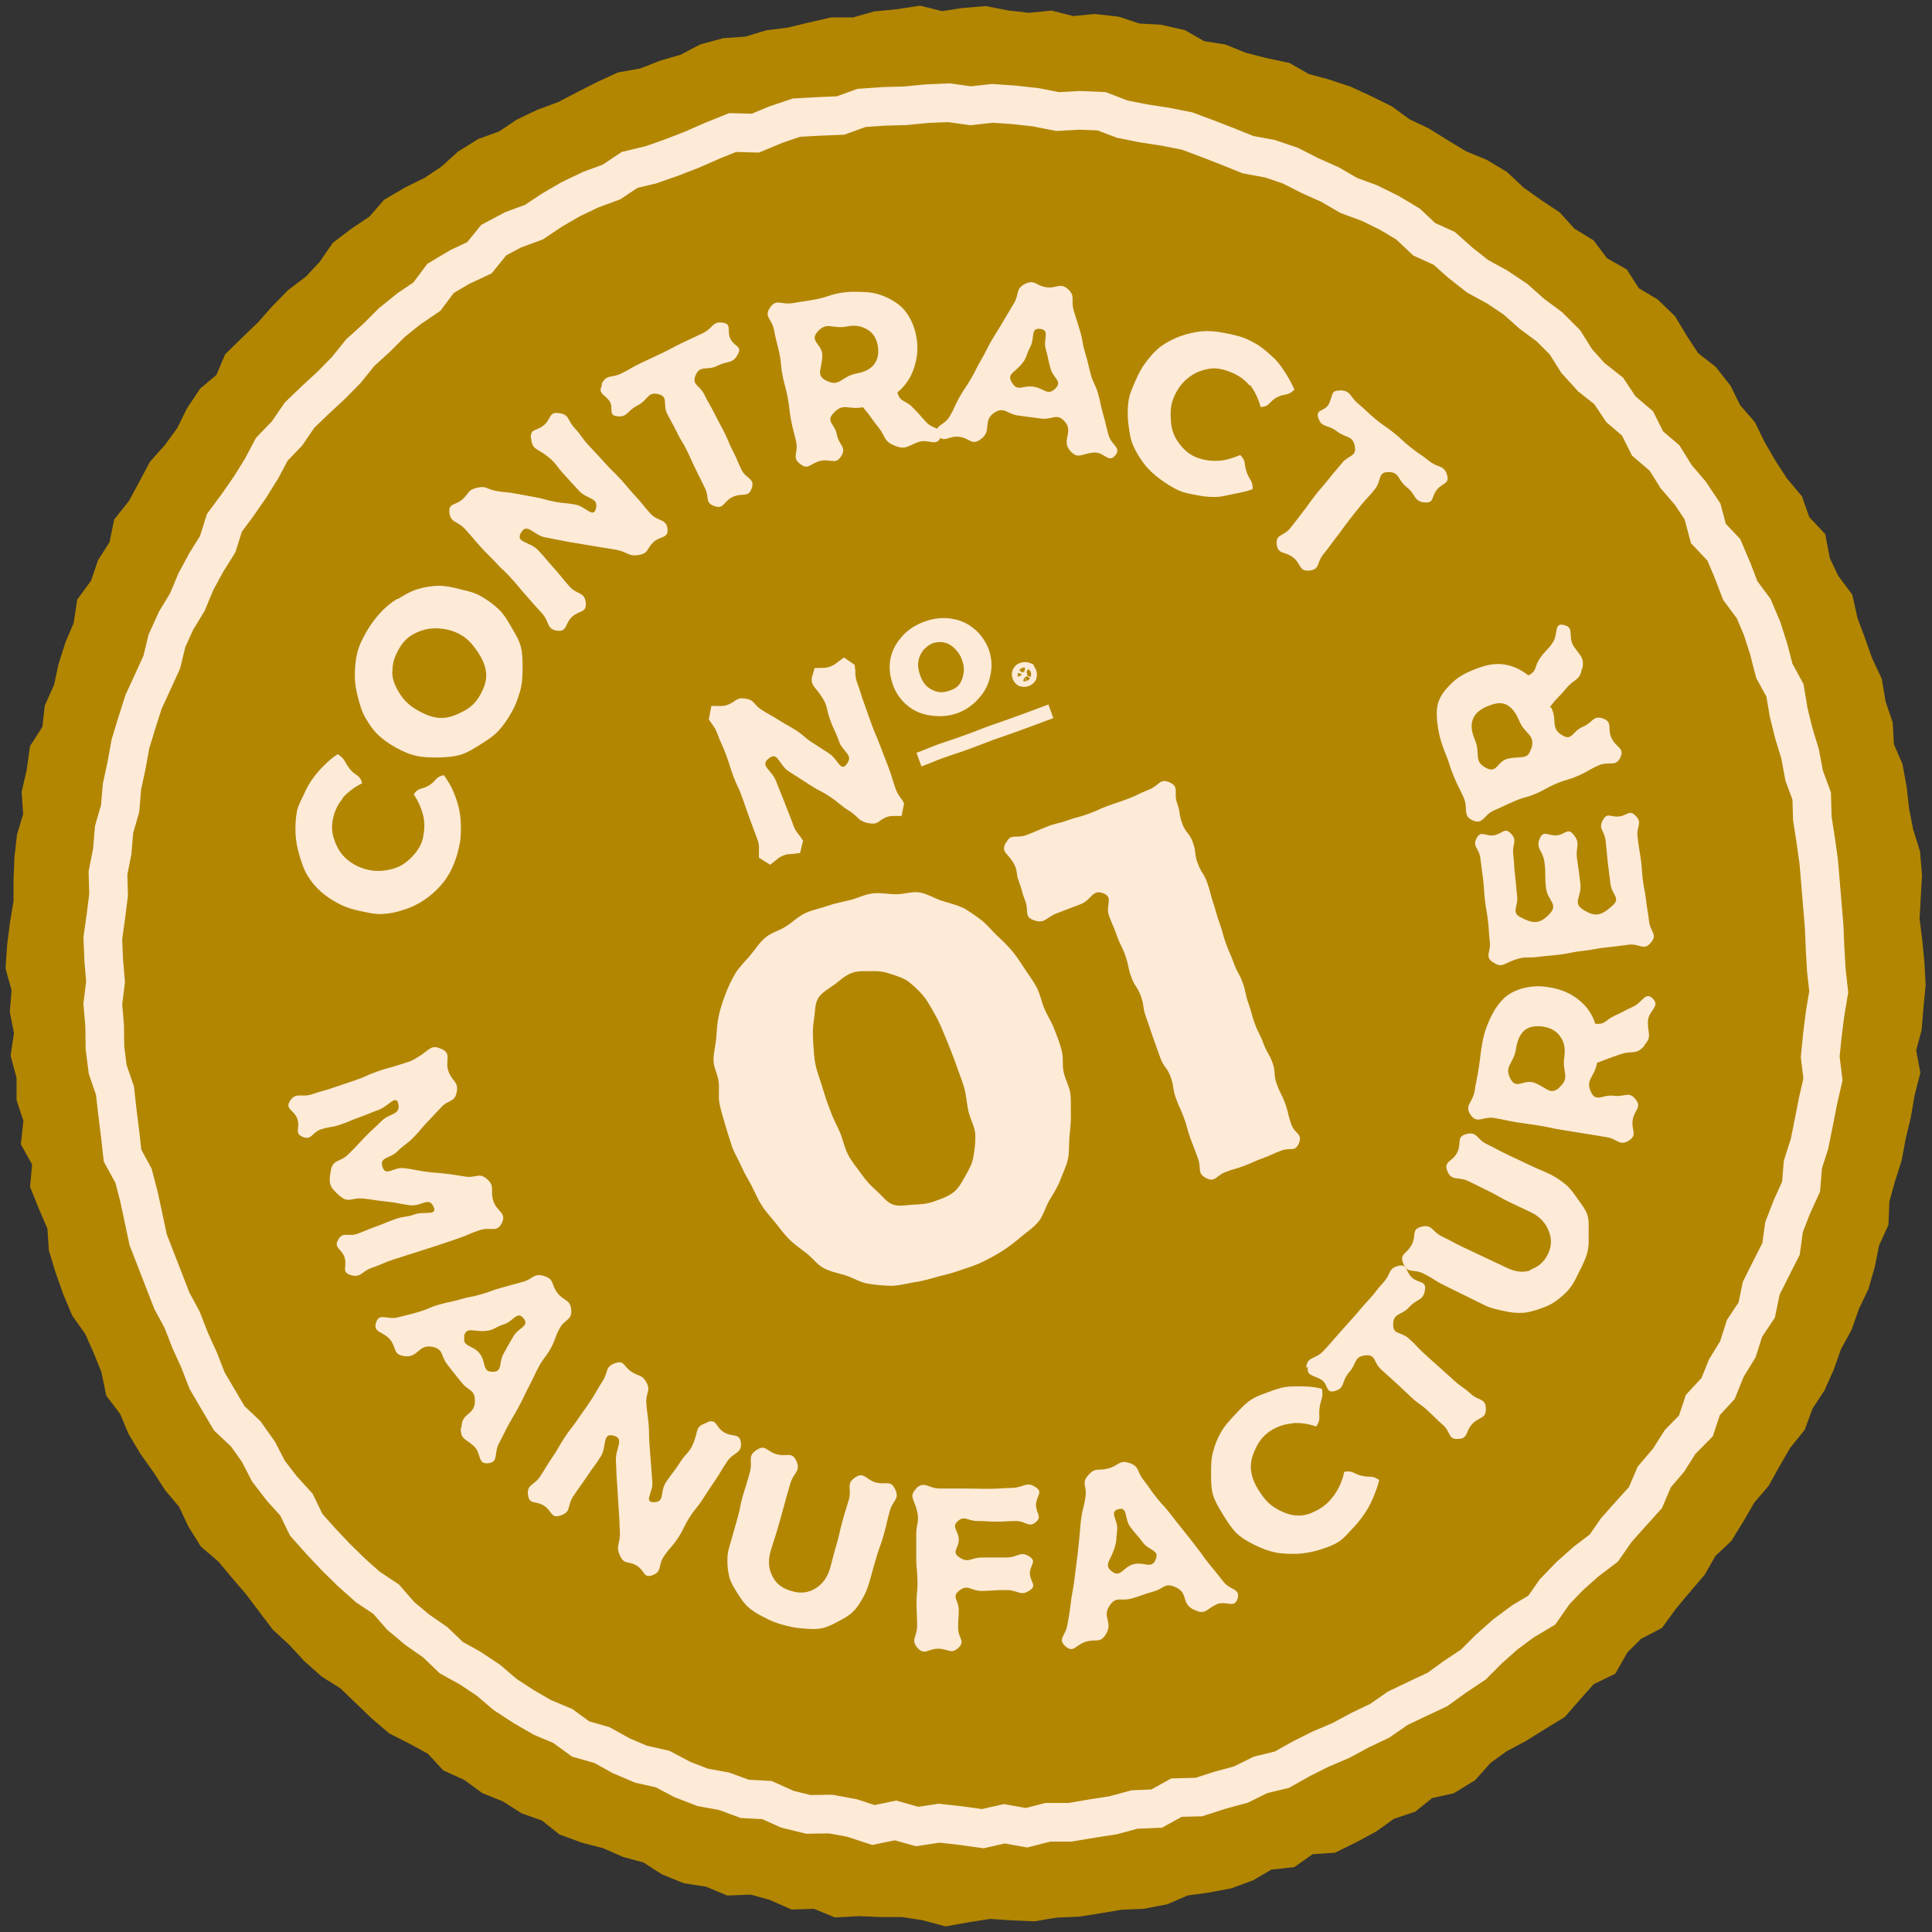 <svg width="120" height="120" viewBox="0 0 120 120" fill="none" xmlns="http://www.w3.org/2000/svg">
<rect x="0" y="0" width="120" height="120" fill="#333333" stroke="none"/>
<g clip-path="url(#clip0_4653_361)">
<path d="M80.168 115.393L78.771 115.544L77.582 116.243L76.298 116.715L74.957 116.96L73.598 117.149L72.333 117.697L70.993 117.961L69.615 118.018L68.274 118.244L66.934 118.452L65.555 118.509L64.215 118.735L62.856 118.678L61.477 118.584L60.137 118.792L58.759 119.037L57.418 118.678L56.059 118.471H54.7L53.34 118.414L51.962 118.49L50.678 117.961L49.281 117.999L47.997 117.432L46.694 117.074L45.279 117.13L44.014 116.602L42.654 116.394L41.389 115.884L40.219 115.129L38.897 114.77L37.651 114.223L36.33 113.883L35.046 113.411L33.951 112.542L32.667 112.089L31.515 111.353L30.25 110.843L29.136 110.031L27.89 109.465L26.946 108.446L25.738 107.785L24.511 107.162L23.472 106.274L22.491 105.33L21.509 104.386L20.338 103.65L19.319 102.744L18.394 101.743L17.393 100.818L16.562 99.723L15.751 98.647L14.863 97.609L13.995 96.57L12.937 95.664L12.22 94.512L11.635 93.266L10.747 92.209L10.011 91.076L9.218 89.962L8.52 88.792L7.991 87.527L7.16 86.432L6.877 85.053L6.367 83.789L5.82 82.561L5.008 81.41L4.479 80.145L4.026 78.861L3.63 77.558L3.535 76.161L2.988 74.896L2.478 73.631L2.61 72.196L1.912 70.95L2.063 69.553L1.628 68.232V66.872L1.27 65.532L1.477 64.154L1.213 62.813L1.326 61.454L0.949 60.094L1.043 58.735L1.213 57.376L1.44 56.035V54.657L1.496 53.298L1.647 51.957L2.044 50.636L1.949 49.239L2.251 47.917L2.44 46.558L3.214 45.349L3.365 43.99L3.932 42.725L4.215 41.403L4.63 40.101L5.159 38.855L5.367 37.476L6.197 36.344L6.632 35.06L7.368 33.908L7.651 32.53L8.52 31.435L9.161 30.245L9.803 29.037L10.71 28.018L11.521 26.904L12.126 25.677L12.881 24.544L13.938 23.656L14.486 22.354L15.467 21.391L16.449 20.447L17.355 19.427L18.299 18.465L19.394 17.634L20.319 16.652L21.112 15.5L22.207 14.67L23.34 13.914L24.246 12.876L25.436 12.178L26.663 11.573L27.796 10.818L28.815 9.893L29.967 9.176L31.27 8.704L32.403 7.948L33.63 7.363L34.913 6.891L36.103 6.268L37.33 5.645L38.557 5.079L39.935 4.833L41.182 4.342L42.484 3.965L43.712 3.323L45.033 2.964L46.411 2.87L47.714 2.473L49.054 2.303L50.376 1.982L51.698 1.68H53.076L54.397 1.303L55.757 1.171L57.116 0.963L58.494 1.303L59.835 1.095L61.194 0.982L62.553 1.246L63.913 1.397L65.272 1.265L66.613 1.605L67.991 1.473L69.35 1.624L70.672 2.058L72.031 2.133L73.372 2.436L74.599 3.134L75.939 3.342L77.204 3.852L78.526 4.191L79.866 4.475L81.056 5.154L82.377 5.513L83.68 5.947L84.907 6.514L86.134 7.118L87.248 7.93L88.475 8.515L89.627 9.232L90.779 9.931L92.063 10.459L93.233 11.158L94.234 12.102L95.348 12.895L96.481 13.65L97.406 14.67L98.576 15.387L99.407 16.501L100.615 17.181L101.37 18.351L102.579 19.069L103.56 20.013L104.278 21.202L105.033 22.354L106.128 23.203L106.978 24.279L107.582 25.507L108.488 26.545L109.092 27.772L109.772 28.943L110.508 30.076L111.396 31.133L111.849 32.435L112.812 33.455L113.076 34.852L113.661 36.079L114.492 37.193L114.794 38.553L115.266 39.818L115.719 41.101L116.304 42.347L116.531 43.707L116.965 44.991L117.041 46.369L117.588 47.634L117.834 48.974L117.985 50.334L118.249 51.674L118.664 52.996L118.778 54.355L118.702 55.714L118.627 57.093L118.796 58.433L118.929 59.792L119.004 61.171L118.872 62.53L118.759 63.889L118.4 65.211L118.664 66.608L118.324 67.948L118.098 69.27L117.777 70.611L117.531 71.932L117.116 73.235L116.757 74.537L116.701 75.935L116.134 77.181L115.87 78.521L115.492 79.843L114.907 81.07L114.454 82.354L113.793 83.562L113.34 84.846L112.793 86.073L112.037 87.225L111.565 88.508L110.697 89.585L110.017 90.755L109.357 91.945L108.469 92.983L107.79 94.154L107.072 95.324L106.071 96.268L105.392 97.457L104.504 98.496L103.636 99.534L102.824 100.648L101.559 101.309L100.596 102.272L99.898 103.499L98.614 104.122L97.708 105.142L96.802 106.18L95.631 106.897L94.479 107.615L93.271 108.257L92.176 109.05L91.232 110.107L90.061 110.824L88.683 111.127L87.607 111.995L86.304 112.429L85.171 113.241L83.982 113.883L82.755 114.487L81.32 114.582L80.168 115.393Z" fill="#B28600" stroke="#B28600" stroke-width="1.2" stroke-miterlimit="10"/>
<path d="M78.299 110.239L77.072 110.844L75.751 111.202L74.467 111.618L73.07 111.655L71.843 112.335L70.464 112.392L69.143 112.75L67.802 112.958L66.462 113.185H65.084L63.762 113.524L62.384 113.279L61.043 113.581L59.684 113.392L58.325 113.241L56.965 113.449L55.625 113.071L54.246 113.355L52.925 112.92L51.603 112.675L50.206 112.694L48.904 112.373L47.639 111.806L46.26 111.731L44.977 111.259L43.636 111.013L42.371 110.523L41.163 109.881L39.822 109.579L38.576 109.05L37.387 108.389L36.065 108.012L34.951 107.2L33.686 106.671L32.516 105.991L31.383 105.255L30.345 104.368L29.212 103.613L28.023 102.952L27.041 102.008L25.927 101.234L24.888 100.365L23.982 99.327L22.849 98.572L21.83 97.665L20.867 96.721L19.923 95.721L19.017 94.701L18.413 93.455L17.506 92.455L16.676 91.378L16.053 90.17L15.26 89.056L14.24 88.093L13.561 86.942L12.862 85.752L12.371 84.487L11.805 83.241L11.314 81.976L10.672 80.787L10.181 79.522L9.69 78.257L9.199 76.992L8.916 75.652L8.633 74.33L8.293 73.027L7.613 71.781L7.462 70.441L7.292 69.081L7.141 67.741L6.688 66.419L6.518 65.079L6.5 63.719L6.386 62.36L6.556 60.982L6.443 59.642L6.386 58.282L6.575 56.923L6.745 55.582L6.707 54.223L6.971 52.883L7.085 51.523L7.462 50.221L7.576 48.861L7.859 47.54L8.104 46.199L8.501 44.896L8.916 43.594L9.483 42.367L10.049 41.12L10.37 39.799L10.936 38.553L11.635 37.401L12.163 36.136L12.805 34.947L13.523 33.795L13.938 32.474L14.75 31.378L15.524 30.265L16.241 29.113L16.883 27.905L17.827 26.923L18.602 25.79L19.583 24.846L20.584 23.921L21.528 22.958L22.377 21.901L23.378 20.995L24.341 20.032L25.398 19.182L26.512 18.427L27.362 17.294L28.532 16.596L29.778 16.01L30.666 14.915L31.874 14.273L33.158 13.801L34.291 13.046L35.461 12.367L36.688 11.781L37.972 11.309L39.105 10.554L40.445 10.233L41.729 9.78L42.994 9.289L44.24 8.742L45.505 8.232L46.921 8.27L48.186 7.741L49.47 7.307L50.848 7.231L52.208 7.175L53.51 6.703L54.87 6.608L56.229 6.57L57.588 6.438L58.948 6.382L60.288 6.57L61.647 6.419L63.007 6.514L64.347 6.665L65.688 6.929L67.066 6.854L68.425 6.91L69.709 7.401L71.049 7.665L72.39 7.873L73.731 8.137L74.995 8.609L76.26 9.1L77.525 9.61L78.866 9.855L80.15 10.29L81.377 10.913L82.604 11.46L83.775 12.14L85.058 12.612L86.285 13.216L87.456 13.915L88.457 14.859L89.703 15.425L90.722 16.331L91.779 17.162L92.988 17.823L94.121 18.578L95.14 19.484L96.235 20.296L97.198 21.259L97.934 22.429L98.841 23.43L99.917 24.28L100.672 25.412L101.71 26.3L102.333 27.546L103.391 28.452L104.108 29.604L104.995 30.642L105.751 31.775L106.109 33.134L107.072 34.154L107.601 35.4L108.092 36.684L108.922 37.798L109.451 39.044L109.866 40.346L110.206 41.668L110.867 42.876L111.094 44.236L111.415 45.538L111.811 46.841L112.056 48.163L112.528 49.446L112.566 50.825L112.774 52.165L112.963 53.506L113.076 54.846L113.189 56.205L113.302 57.546L113.359 58.905L113.435 60.246L113.586 61.605L113.359 62.964L113.189 64.305L113.057 65.645L113.227 67.042L112.925 68.364L112.661 69.704L112.396 71.026L111.981 72.329L111.868 73.707L111.301 74.953L110.81 76.218L110.622 77.577L109.999 78.805L109.394 80.013L109.111 81.372L108.356 82.505L107.941 83.808L107.223 84.978L106.713 86.243L105.769 87.263L105.335 88.565L104.353 89.566L103.636 90.699L102.749 91.737L102.201 93.021L101.295 94.022L100.389 95.041L99.615 96.155L98.52 96.986L97.5 97.892L96.556 98.874L95.763 100.007L94.593 100.705L93.498 101.517L92.478 102.423L91.515 103.386L90.382 104.141L89.287 104.934L88.041 105.519L86.814 106.105L85.7 106.879L84.473 107.464L83.284 108.106L82.038 108.635L80.829 109.239L79.621 109.918L78.299 110.239Z" stroke="#FDEAD7" stroke-width="2.4" stroke-miterlimit="10"/>
<path d="M21.301 49.578C20.98 49.956 20.791 50.371 20.697 50.787C20.584 51.278 20.603 51.731 20.773 52.184C20.924 52.637 21.169 53.052 21.547 53.373C21.924 53.694 22.377 53.921 22.906 54.034C23.435 54.147 23.944 54.091 24.416 53.959C24.888 53.826 25.266 53.562 25.606 53.203C25.927 52.864 26.191 52.467 26.285 51.976C26.361 51.58 26.399 51.127 26.285 50.654C26.172 50.182 25.965 49.748 25.7 49.333C26.021 48.88 26.172 49.069 26.644 48.785C27.116 48.502 27.022 48.257 27.569 48.144C27.796 48.465 28.022 48.823 28.173 49.201C28.325 49.578 28.457 49.937 28.532 50.334C28.608 50.711 28.627 51.108 28.627 51.466C28.627 51.863 28.608 52.24 28.513 52.599C28.419 53.071 28.268 53.505 28.079 53.921C27.89 54.336 27.626 54.733 27.305 55.072C27.003 55.412 26.663 55.695 26.285 55.941C25.908 56.186 25.511 56.375 25.077 56.507C24.643 56.658 24.19 56.753 23.718 56.772C23.246 56.791 22.831 56.677 22.358 56.583C21.905 56.488 21.471 56.356 21.075 56.149C20.678 55.941 20.282 55.695 19.942 55.393C19.602 55.091 19.319 54.752 19.092 54.374C18.866 53.996 18.733 53.581 18.601 53.147C18.469 52.694 18.375 52.24 18.356 51.768C18.337 51.297 18.356 50.843 18.45 50.352C18.526 49.994 18.733 49.654 18.885 49.314C19.036 48.974 19.206 48.653 19.432 48.351C19.659 48.03 19.904 47.766 20.149 47.52C20.395 47.275 20.678 47.03 20.98 46.841C21.471 47.181 21.358 47.275 21.716 47.747C22.075 48.219 22.358 48.087 22.491 48.653C22.019 48.88 21.603 49.201 21.263 49.578H21.301Z" fill="#FDEAD7"/>
<path d="M24.7 37.212C25.096 36.967 25.474 36.74 25.889 36.608C26.304 36.476 26.758 36.401 27.211 36.382C27.664 36.382 28.117 36.476 28.551 36.589C28.985 36.703 29.439 36.778 29.854 37.023C30.269 37.25 30.647 37.533 30.968 37.835C31.289 38.137 31.534 38.553 31.761 38.949C31.987 39.346 32.233 39.723 32.346 40.158C32.459 40.592 32.459 41.045 32.459 41.498C32.459 41.97 32.44 42.442 32.308 42.914C32.176 43.386 32.025 43.801 31.78 44.236C31.534 44.67 31.27 45.066 30.949 45.406C30.628 45.746 30.213 46.01 29.816 46.256C29.42 46.501 29.042 46.747 28.608 46.879C28.174 47.011 27.72 47.03 27.267 47.049C26.795 47.049 26.342 47.049 25.889 46.954C25.436 46.86 25.021 46.671 24.605 46.444C24.19 46.218 23.812 45.954 23.491 45.652C23.17 45.349 22.906 44.953 22.68 44.556C22.453 44.16 22.34 43.726 22.226 43.292C22.113 42.857 22.038 42.442 22.038 41.97C22.038 41.498 22.075 41.026 22.189 40.554C22.302 40.082 22.51 39.686 22.755 39.251C23 38.817 23.284 38.44 23.586 38.1C23.888 37.76 24.265 37.439 24.681 37.193L24.7 37.212ZM24.36 41.706C24.36 42.197 24.549 42.65 24.832 43.084C25.096 43.518 25.474 43.858 25.946 44.122C26.418 44.387 26.909 44.594 27.418 44.594C27.928 44.594 28.381 44.387 28.815 44.16C29.25 43.934 29.571 43.613 29.816 43.178C30.061 42.744 30.231 42.31 30.194 41.819C30.156 41.328 29.948 40.913 29.665 40.478C29.382 40.063 29.061 39.667 28.57 39.402C28.098 39.138 27.607 39.044 27.097 39.025C26.588 39.025 26.153 39.138 25.719 39.365C25.285 39.591 24.983 39.931 24.756 40.346C24.511 40.781 24.36 41.215 24.379 41.706H24.36Z" fill="#FDEAD7"/>
<path d="M32.969 27.206C32.931 26.602 33.346 26.79 33.799 26.394C34.253 25.997 34.083 25.582 34.687 25.658C35.385 25.733 35.215 26.073 35.687 26.583C36.159 27.093 36.103 27.168 36.575 27.678C37.047 28.188 37.066 28.188 37.538 28.716C38.01 29.245 38.047 29.226 38.519 29.736C38.991 30.245 38.972 30.283 39.463 30.812C39.954 31.34 39.916 31.359 40.389 31.888C40.861 32.417 41.408 32.19 41.465 32.889C41.502 33.455 40.993 33.285 40.577 33.682C40.162 34.078 40.294 34.342 39.747 34.456C39.029 34.607 39.01 34.286 38.293 34.154C37.575 34.021 37.556 34.04 36.82 33.908C36.084 33.776 36.084 33.795 35.348 33.663C34.611 33.531 34.611 33.512 33.875 33.38C33.139 33.247 32.742 32.435 32.365 33.077C31.987 33.719 32.912 33.625 33.422 34.172C33.932 34.72 33.913 34.739 34.404 35.286C34.895 35.834 34.876 35.872 35.367 36.419C35.857 36.967 36.329 36.74 36.386 37.476C36.424 38.081 35.989 37.892 35.536 38.307C35.083 38.722 35.234 39.251 34.63 39.176C33.932 39.1 34.139 38.609 33.667 38.099C33.195 37.59 33.195 37.571 32.723 37.042C32.251 36.514 32.27 36.495 31.798 35.966C31.326 35.437 31.288 35.475 30.798 34.947C30.307 34.418 30.288 34.456 29.816 33.927C29.344 33.398 29.363 33.38 28.872 32.851C28.381 32.322 27.966 32.492 27.909 31.794C27.871 31.227 28.324 31.397 28.74 31.001C29.155 30.604 29.061 30.434 29.608 30.302C30.212 30.151 30.193 30.378 30.816 30.491C31.439 30.604 31.439 30.547 32.044 30.661C32.648 30.774 32.667 30.774 33.271 30.887C33.875 31.001 33.875 31.057 34.498 31.171C35.121 31.284 35.121 31.227 35.744 31.34C36.367 31.454 36.839 32.209 37.009 31.605C37.198 30.887 36.48 31.038 35.971 30.491C35.461 29.943 35.461 29.943 34.97 29.396C34.479 28.848 34.536 28.754 33.95 28.301C33.365 27.848 33.044 27.942 32.988 27.206H32.969Z" fill="#FDEAD7"/>
<path d="M37.367 23.845C37.688 23.222 37.953 23.505 38.576 23.203C39.199 22.901 39.18 22.845 39.822 22.543C40.464 22.241 40.464 22.241 41.106 21.938C41.748 21.636 41.729 21.599 42.371 21.297C43.013 20.994 43.013 20.994 43.654 20.692C44.296 20.39 44.24 19.918 44.938 20.05C45.467 20.145 45.127 20.56 45.373 21.051C45.618 21.542 46.09 21.485 45.845 21.976C45.505 22.637 45.24 22.373 44.58 22.712C43.919 23.052 43.485 22.637 43.201 23.317C42.956 23.921 43.466 23.921 43.749 24.506C44.032 25.091 44.07 25.072 44.353 25.639C44.636 26.205 44.655 26.205 44.957 26.791C45.259 27.376 45.203 27.395 45.505 27.98C45.807 28.565 45.769 28.584 46.052 29.169C46.335 29.755 46.902 29.698 46.694 30.321C46.486 30.944 46.09 30.585 45.505 30.869C44.919 31.152 44.976 31.643 44.372 31.435C43.768 31.227 44.07 30.887 43.787 30.321C43.504 29.755 43.504 29.736 43.22 29.169C42.937 28.603 42.956 28.584 42.673 27.999C42.39 27.413 42.333 27.451 42.05 26.866C41.767 26.281 41.748 26.3 41.446 25.714C41.144 25.129 41.54 24.657 40.917 24.487C40.2 24.298 40.256 24.865 39.595 25.186C38.935 25.507 38.991 25.96 38.274 25.846C37.745 25.752 38.16 25.28 37.821 24.865C37.481 24.449 37.141 24.43 37.386 23.94L37.367 23.845Z" fill="#FDEAD7"/>
<path d="M55.568 27.678C54.85 27.394 55.039 27.13 54.548 26.526C54.057 25.922 54.114 25.884 53.604 25.299C53.604 25.28 53.604 25.299 53.567 25.299C52.642 25.469 52.396 24.978 51.754 25.676C51.282 26.186 51.849 26.318 51.981 26.998C52.113 27.678 52.604 27.753 52.245 28.338C51.905 28.886 51.622 28.489 50.98 28.622C50.338 28.754 50.225 29.226 49.715 28.829C49.149 28.414 49.602 28.15 49.451 27.451C49.3 26.753 49.262 26.771 49.13 26.073C48.998 25.374 49.054 25.374 48.922 24.676C48.79 23.977 48.733 23.996 48.601 23.297C48.469 22.599 48.545 22.58 48.394 21.881C48.242 21.183 48.205 21.183 48.073 20.484C47.941 19.786 47.431 19.692 47.827 19.106C48.224 18.521 48.526 18.955 49.262 18.823C49.998 18.691 49.998 18.729 50.735 18.578C51.471 18.427 51.452 18.332 52.169 18.2C52.755 18.087 53.302 18.124 53.793 18.143C54.379 18.181 54.869 18.351 55.322 18.596C55.776 18.842 56.115 19.125 56.38 19.54C56.625 19.918 56.814 20.352 56.908 20.881C57.059 21.617 56.965 22.259 56.776 22.844C56.587 23.43 56.248 23.958 55.738 24.374C55.908 24.997 56.21 24.827 56.663 25.28C57.116 25.733 57.097 25.752 57.531 26.224C57.966 26.696 58.702 26.583 58.438 27.149C58.136 27.81 57.682 27.206 57.003 27.47C56.323 27.734 56.229 27.942 55.549 27.678H55.568ZM51.32 23.637C52.151 24.072 52.245 23.392 53.17 23.203C53.699 23.109 54.057 22.939 54.303 22.618C54.529 22.297 54.605 21.919 54.511 21.428C54.416 20.956 54.19 20.654 53.869 20.465C53.548 20.277 53.132 20.163 52.604 20.277C51.679 20.465 51.358 19.918 50.754 20.636C50.263 21.221 51.112 21.372 51.075 22.146C51.037 22.977 50.659 23.297 51.339 23.656L51.32 23.637Z" fill="#FDEAD7"/>
<path d="M66.499 28.037C65.857 27.338 66.745 26.828 66.103 26.149C65.612 25.639 65.366 26.092 64.649 25.997C63.932 25.903 63.932 25.903 63.233 25.809C62.535 25.714 62.383 25.242 61.779 25.62C60.986 26.13 61.666 26.772 60.892 27.3C60.344 27.678 60.25 27.225 59.589 27.13C58.928 27.036 58.57 27.583 58.268 26.998C57.965 26.413 58.645 26.451 58.985 25.865C59.325 25.28 59.268 25.242 59.589 24.676C59.91 24.11 59.967 24.11 60.307 23.524C60.647 22.939 60.609 22.92 60.949 22.335C61.288 21.75 61.251 21.731 61.59 21.145C61.93 20.56 61.949 20.579 62.289 19.994C62.629 19.409 62.648 19.409 62.988 18.823C63.327 18.238 63.063 17.936 63.667 17.634C64.271 17.332 64.328 17.747 64.989 17.841C65.65 17.936 65.838 17.52 66.329 17.955C66.82 18.389 66.499 18.634 66.688 19.276C66.877 19.918 66.896 19.918 67.085 20.56C67.273 21.202 67.198 21.221 67.387 21.863C67.575 22.505 67.556 22.505 67.726 23.166C67.896 23.826 68.01 23.789 68.198 24.43C68.387 25.072 68.331 25.091 68.519 25.733C68.708 26.375 68.67 26.394 68.859 27.036C69.048 27.678 69.69 27.81 69.256 28.301C68.821 28.792 68.595 28.037 67.896 28.112C67.16 28.188 66.971 28.527 66.499 28.037ZM62.855 23.77C63.214 24.355 63.497 23.921 64.177 24.015C64.857 24.11 65.064 24.619 65.555 24.128C66.008 23.675 65.423 23.505 65.253 22.901C65.083 22.297 65.121 22.278 64.951 21.674C64.781 21.07 65.234 20.503 64.611 20.428C63.988 20.352 64.29 20.994 63.988 21.561C63.686 22.127 63.818 22.203 63.403 22.675C62.95 23.184 62.534 23.241 62.855 23.77Z" fill="#FDEAD7"/>
<path d="M77.62 23.959C77.299 23.562 76.921 23.317 76.524 23.147C76.071 22.958 75.599 22.826 75.127 22.901C74.655 22.977 74.202 23.147 73.806 23.468C73.409 23.77 73.107 24.204 72.9 24.695C72.692 25.186 72.692 25.696 72.73 26.186C72.767 26.677 72.918 27.112 73.202 27.489C73.485 27.886 73.825 28.207 74.278 28.395C74.655 28.546 75.09 28.641 75.58 28.622C76.071 28.622 76.562 28.452 77.034 28.263C77.431 28.66 77.242 28.792 77.431 29.32C77.62 29.849 77.808 29.83 77.808 30.378C77.45 30.529 77.015 30.604 76.619 30.68C76.222 30.755 75.864 30.869 75.467 30.869C75.071 30.869 74.693 30.831 74.334 30.755C73.957 30.68 73.579 30.623 73.239 30.472C72.805 30.283 72.409 30.019 72.05 29.755C71.691 29.49 71.332 29.169 71.049 28.792C70.766 28.414 70.54 28.037 70.37 27.64C70.2 27.244 70.143 26.791 70.086 26.337C70.03 25.884 70.03 25.412 70.086 24.959C70.143 24.506 70.332 24.091 70.521 23.657C70.71 23.222 70.917 22.826 71.181 22.486C71.446 22.146 71.748 21.769 72.125 21.504C72.484 21.24 72.9 21.032 73.315 20.881C73.73 20.73 74.165 20.636 74.618 20.579C75.09 20.541 75.543 20.579 76.015 20.674C76.487 20.768 76.921 20.843 77.374 21.032C77.714 21.183 78.054 21.353 78.356 21.58C78.658 21.806 78.922 22.052 79.205 22.316C79.47 22.599 79.677 22.901 79.866 23.203C80.055 23.506 80.263 23.864 80.395 24.204C79.979 24.619 79.828 24.412 79.319 24.676C78.809 24.94 78.884 25.261 78.299 25.28C78.167 24.789 77.94 24.299 77.638 23.902L77.62 23.959Z" fill="#FDEAD7"/>
<path d="M83.227 24.242C83.925 24.261 83.812 24.619 84.359 25.072C84.907 25.526 84.869 25.563 85.417 26.016C85.964 26.47 86.002 26.432 86.55 26.866C87.097 27.3 87.078 27.357 87.626 27.791C88.173 28.225 88.211 28.188 88.777 28.641C89.344 29.094 89.703 28.848 89.891 29.547C90.023 30.057 89.589 30 89.249 30.415C88.91 30.831 89.079 31.246 88.532 31.208C87.796 31.171 87.966 30.718 87.38 30.264C86.795 29.811 86.946 29.302 86.21 29.32C85.568 29.339 85.813 29.849 85.417 30.359C85.02 30.869 84.983 30.831 84.567 31.34C84.152 31.85 84.152 31.85 83.755 32.36C83.359 32.87 83.378 32.889 82.981 33.398C82.585 33.908 82.604 33.927 82.188 34.437C81.773 34.947 82 35.362 81.339 35.437C80.678 35.513 80.829 35.022 80.319 34.626C79.809 34.229 79.375 34.456 79.3 33.814C79.224 33.172 79.715 33.323 80.13 32.813C80.546 32.303 80.527 32.303 80.923 31.794C81.32 31.284 81.301 31.265 81.698 30.755C82.094 30.245 82.132 30.264 82.528 29.755C82.925 29.245 82.944 29.264 83.359 28.754C83.774 28.244 84.265 28.376 84.152 27.735C84.02 27.017 83.623 27.244 83.038 26.791C82.453 26.337 82.056 26.602 81.867 25.903C81.735 25.393 82.32 25.563 82.547 25.072C82.793 24.563 82.66 24.242 83.189 24.261L83.227 24.242Z" fill="#FDEAD7"/>
<path d="M27.437 65.154C28.079 65.456 27.626 65.872 27.852 66.532C28.079 67.193 28.513 67.174 28.362 67.854C28.23 68.477 27.871 68.288 27.418 68.76C26.965 69.232 26.984 69.232 26.531 69.704C26.078 70.176 26.116 70.214 25.662 70.667C25.209 71.12 25.134 71.064 24.681 71.517C24.227 71.97 23.548 71.857 23.756 72.48C23.963 73.103 24.435 72.48 25.077 72.555C25.719 72.631 25.719 72.668 26.361 72.763C27.003 72.857 27.003 72.82 27.645 72.895C28.287 72.971 28.287 72.989 28.929 73.084C29.57 73.178 29.759 72.801 30.25 73.235C30.779 73.688 30.42 73.952 30.647 74.613C30.873 75.274 31.477 75.312 31.175 75.954C30.873 76.595 30.477 76.18 29.797 76.407C29.117 76.633 29.136 76.69 28.475 76.916C27.815 77.143 27.815 77.143 27.135 77.37C26.455 77.596 26.455 77.577 25.776 77.804C25.096 78.03 25.096 78.011 24.416 78.238C23.737 78.465 23.756 78.521 23.095 78.748C22.434 78.974 22.415 79.409 21.735 79.182C21.188 78.993 21.584 78.635 21.395 78.087C21.207 77.539 20.716 77.521 20.999 77.011C21.301 76.463 21.603 76.841 22.189 76.633C22.774 76.425 22.774 76.388 23.359 76.18C23.944 75.972 23.944 75.935 24.53 75.727C25.115 75.519 25.172 75.633 25.757 75.425C26.342 75.217 27.192 75.538 26.927 74.953C26.625 74.292 26.191 74.953 25.455 74.859C24.718 74.764 24.737 74.707 24.001 74.632C23.265 74.556 23.265 74.519 22.547 74.443C21.83 74.368 21.66 74.764 21.093 74.273C20.47 73.726 20.395 73.537 20.546 72.706C20.678 71.989 21.093 72.215 21.622 71.706C22.151 71.196 22.132 71.177 22.642 70.648C23.151 70.12 23.189 70.139 23.699 69.629C24.209 69.119 24.888 69.27 24.737 68.553C24.605 67.948 24.114 68.723 23.529 68.93C22.944 69.138 22.944 69.176 22.358 69.383C21.773 69.591 21.773 69.629 21.188 69.837C20.603 70.044 20.565 69.95 19.961 70.139C19.357 70.327 19.375 70.856 18.79 70.611C18.262 70.384 18.658 70.044 18.469 69.497C18.28 68.949 17.695 68.892 17.997 68.402C18.375 67.797 18.715 68.194 19.375 67.967C20.036 67.741 20.055 67.779 20.716 67.552C21.377 67.326 21.377 67.326 22.056 67.099C22.736 66.872 22.698 66.816 23.378 66.57C24.058 66.325 24.058 66.382 24.737 66.155C25.417 65.928 25.436 65.985 26.04 65.607C26.701 65.192 26.776 64.852 27.418 65.154H27.437Z" fill="#FDEAD7"/>
<path d="M28.665 88.641C28.683 87.697 29.495 87.942 29.495 87.017C29.495 86.299 29.137 86.432 28.683 85.884C28.23 85.337 28.23 85.318 27.796 84.77C27.362 84.223 27.569 83.807 26.871 83.656C25.946 83.467 26.002 84.392 25.058 84.223C24.398 84.109 24.643 83.713 24.228 83.203C23.812 82.693 23.152 82.788 23.359 82.146C23.567 81.504 24.039 81.995 24.7 81.825C25.36 81.655 25.36 81.674 26.002 81.485C26.644 81.296 26.625 81.221 27.267 81.032C27.909 80.843 27.928 80.9 28.57 80.711C29.212 80.522 29.231 80.579 29.892 80.39C30.552 80.201 30.534 80.145 31.175 79.975C31.817 79.805 31.836 79.786 32.478 79.616C33.12 79.446 33.139 79.05 33.8 79.257C34.461 79.465 34.215 79.786 34.63 80.314C35.046 80.843 35.423 80.692 35.48 81.353C35.537 82.014 35.084 81.919 34.763 82.505C34.442 83.09 34.536 83.147 34.215 83.732C33.894 84.317 33.8 84.279 33.479 84.865C33.158 85.45 33.196 85.469 32.875 86.073C32.554 86.677 32.592 86.677 32.27 87.281C31.95 87.885 31.931 87.866 31.61 88.452C31.289 89.037 31.308 89.056 30.987 89.66C30.666 90.264 30.987 90.831 30.307 90.887C29.627 90.944 29.929 90.245 29.401 89.792C28.872 89.339 28.589 89.377 28.627 88.678L28.665 88.641ZM28.853 83.014C28.683 83.675 29.382 83.524 29.797 84.072C30.213 84.619 29.929 85.223 30.609 85.204C31.232 85.204 30.968 84.638 31.27 84.091C31.572 83.543 31.572 83.543 31.893 82.995C32.214 82.448 32.912 82.372 32.516 81.882C32.12 81.391 31.893 82.07 31.289 82.259C30.685 82.448 30.703 82.637 30.08 82.674C29.363 82.712 28.966 82.391 28.816 83.014H28.853Z" fill="#FDEAD7"/>
<path d="M43.957 88.32C44.523 88.131 44.429 88.603 44.939 88.943C45.449 89.283 45.939 88.981 46.015 89.585C46.109 90.283 45.562 90.189 45.165 90.774C44.769 91.359 44.807 91.378 44.41 91.964C44.014 92.549 44.014 92.549 43.636 93.134C43.258 93.719 43.183 93.682 42.805 94.286C42.428 94.89 42.503 94.928 42.107 95.532C41.71 96.136 41.635 96.079 41.238 96.665C40.842 97.25 41.163 97.628 40.483 97.854C39.955 98.024 40.049 97.552 39.558 97.25C39.067 96.948 38.784 97.193 38.538 96.684C38.199 96.023 38.538 95.909 38.501 95.173C38.463 94.437 38.482 94.437 38.425 93.682C38.369 92.927 38.388 92.945 38.331 92.19C38.274 91.435 38.293 91.435 38.255 90.699C38.218 89.962 38.822 89.358 38.104 89.169C37.387 88.981 37.708 89.849 37.311 90.472C36.915 91.095 36.877 91.076 36.462 91.699C36.046 92.322 36.028 92.303 35.612 92.927C35.197 93.549 35.518 93.908 34.8 94.135C34.215 94.324 34.309 93.871 33.8 93.531C33.29 93.191 32.875 93.474 32.799 92.87C32.705 92.171 33.177 92.285 33.554 91.699C33.932 91.114 33.913 91.095 34.309 90.51C34.706 89.925 34.668 89.906 35.046 89.32C35.423 88.735 35.48 88.754 35.877 88.169C36.273 87.584 36.292 87.602 36.688 86.998C37.085 86.394 37.047 86.375 37.425 85.79C37.802 85.205 37.557 84.884 38.236 84.657C38.784 84.487 38.727 84.865 39.199 85.186C39.671 85.507 39.86 85.356 40.143 85.847C40.445 86.394 40.106 86.489 40.143 87.112C40.181 87.735 40.219 87.735 40.276 88.339C40.332 88.943 40.294 88.962 40.332 89.585C40.37 90.208 40.389 90.208 40.426 90.831C40.464 91.454 40.483 91.454 40.521 92.077C40.559 92.7 39.973 93.304 40.596 93.304C41.333 93.304 40.955 92.681 41.37 92.058C41.786 91.435 41.824 91.473 42.239 90.831C42.654 90.189 42.805 90.283 43.089 89.585C43.372 88.886 43.164 88.603 43.882 88.376L43.957 88.32Z" fill="#FDEAD7"/>
<path d="M47.997 97.948C48.243 98.42 48.658 98.685 49.206 98.836C49.734 98.987 50.206 98.93 50.64 98.666C51.075 98.401 51.396 97.986 51.566 97.382C51.754 96.683 51.736 96.683 51.943 95.985C52.151 95.286 52.113 95.267 52.302 94.569C52.491 93.87 52.51 93.87 52.717 93.172C52.925 92.473 52.51 92.152 53.133 91.756C53.68 91.397 53.775 91.907 54.398 92.077C55.02 92.247 55.304 91.907 55.587 92.473C55.908 93.134 55.455 93.153 55.266 93.851C55.077 94.55 55.096 94.569 54.907 95.267C54.718 95.966 54.662 95.966 54.454 96.665C54.246 97.363 54.246 97.363 54.058 98.062C53.944 98.458 53.831 98.836 53.642 99.157C53.453 99.515 53.246 99.855 52.963 100.12C52.698 100.384 52.358 100.554 52.038 100.724C51.717 100.894 51.396 101.064 51.018 101.139C50.621 101.215 50.225 101.177 49.791 101.139C49.394 101.12 49.017 101.026 48.601 100.912C48.186 100.799 47.809 100.648 47.469 100.459C47.091 100.271 46.732 100.063 46.449 99.799C46.166 99.534 45.977 99.232 45.788 98.93C45.599 98.628 45.392 98.307 45.297 97.948C45.203 97.571 45.165 97.174 45.184 96.778C45.184 96.4 45.316 96.023 45.43 95.626C45.618 94.928 45.637 94.928 45.826 94.229C46.015 93.531 45.958 93.512 46.166 92.813C46.374 92.115 46.392 92.115 46.581 91.416C46.77 90.717 46.392 90.453 46.997 90.057C47.544 89.698 47.601 90.132 48.224 90.321C48.847 90.51 49.168 90.132 49.451 90.717C49.772 91.378 49.3 91.435 49.092 92.133C48.885 92.832 48.885 92.832 48.696 93.531C48.507 94.229 48.507 94.229 48.299 94.947C48.092 95.664 48.073 95.645 47.865 96.344C47.695 96.948 47.733 97.476 47.997 97.93V97.948Z" fill="#FDEAD7"/>
<path d="M56.889 92.454C57.418 91.945 57.645 92.454 58.381 92.454C59.117 92.454 59.117 92.454 59.873 92.454C60.628 92.454 60.609 92.473 61.364 92.473C62.119 92.473 62.1 92.435 62.855 92.416C63.611 92.398 63.762 91.963 64.366 92.398C64.8 92.7 64.347 92.945 64.347 93.474C64.347 94.002 64.743 94.191 64.347 94.531C63.894 94.927 63.724 94.474 63.12 94.474C62.516 94.474 62.516 94.512 61.912 94.512C61.307 94.512 61.307 94.474 60.703 94.474C60.099 94.474 59.91 94.097 59.476 94.493C59.08 94.871 59.552 95.079 59.552 95.626C59.552 96.174 59.099 96.381 59.552 96.702C60.156 97.136 60.269 96.74 61.005 96.74C61.742 96.74 61.742 96.74 62.497 96.74C63.252 96.74 63.365 96.287 63.969 96.702C64.404 97.004 63.969 97.212 63.969 97.722C63.969 98.231 64.423 98.458 63.988 98.76C63.384 99.194 63.252 98.76 62.516 98.76C61.779 98.76 61.779 98.798 61.024 98.817C60.269 98.836 60.137 98.345 59.552 98.817C59.099 99.194 59.552 99.402 59.552 99.987C59.552 100.573 59.495 100.591 59.514 101.177C59.533 101.762 59.967 101.932 59.533 102.347C59.061 102.782 58.91 102.404 58.268 102.404C57.626 102.404 57.437 102.838 57.003 102.366C56.531 101.856 56.965 101.686 56.965 100.969C56.965 100.252 56.927 100.271 56.927 99.553C56.927 98.836 57.003 98.855 56.984 98.137C56.965 97.42 56.908 97.42 56.908 96.721C56.908 96.022 56.908 96.004 56.908 95.305C56.908 94.607 57.116 94.569 56.965 93.87C56.795 93.115 56.417 92.945 56.927 92.435L56.889 92.454Z" fill="#FDEAD7"/>
<path d="M74.165 99.987C73.315 99.591 73.862 98.949 72.994 98.571C72.333 98.288 72.314 98.666 71.635 98.855C70.955 99.043 70.955 99.1 70.275 99.289C69.596 99.478 69.35 99.119 68.935 99.704C68.406 100.478 69.18 100.743 68.671 101.535C68.312 102.083 68.085 101.781 67.443 101.97C66.801 102.158 66.688 102.706 66.178 102.253C65.669 101.8 66.178 101.611 66.292 100.95C66.405 100.289 66.424 100.289 66.499 99.629C66.575 98.968 66.613 98.968 66.707 98.307C66.801 97.646 66.782 97.646 66.877 96.967C66.971 96.287 66.953 96.287 67.028 95.626C67.103 94.965 67.066 94.946 67.16 94.286C67.254 93.625 67.33 93.625 67.424 92.945C67.519 92.266 67.141 92.133 67.594 91.624C68.047 91.114 68.198 91.378 68.84 91.208C69.482 91.038 69.501 90.661 70.143 90.868C70.785 91.076 70.596 91.378 71.012 91.907C71.427 92.435 71.389 92.454 71.805 92.983C72.22 93.512 72.258 93.474 72.673 94.002C73.088 94.531 73.07 94.531 73.504 95.06C73.938 95.588 73.919 95.588 74.335 96.117C74.75 96.646 74.712 96.665 75.146 97.193C75.581 97.722 75.581 97.722 75.996 98.25C76.411 98.779 77.072 98.666 76.864 99.308C76.657 99.95 76.128 99.364 75.524 99.666C74.92 99.968 74.844 100.308 74.221 100.006L74.165 99.987ZM69.067 97.609C69.615 98.024 69.747 97.325 70.407 97.155C71.068 96.985 71.54 97.495 71.786 96.853C72.031 96.268 71.37 96.325 70.993 95.815C70.615 95.305 70.577 95.343 70.2 94.833C69.822 94.323 70.068 93.568 69.463 93.738C68.859 93.908 69.463 94.418 69.388 95.041C69.312 95.664 69.388 95.683 69.18 96.287C68.935 96.967 68.557 97.231 69.067 97.609Z" fill="#FDEAD7"/>
<path d="M80.281 88.414C79.772 88.452 79.356 88.603 78.979 88.829C78.544 89.094 78.261 89.433 78.035 89.868C77.827 90.302 77.657 90.736 77.695 91.246C77.733 91.737 77.94 92.209 78.242 92.662C78.526 93.115 78.865 93.474 79.3 93.719C79.734 93.965 80.187 94.135 80.659 94.135C81.15 94.135 81.584 93.946 82.018 93.681C82.358 93.474 82.679 93.153 82.944 92.756C83.208 92.341 83.397 91.907 83.491 91.416C84.038 91.322 84.038 91.529 84.567 91.661C85.096 91.793 85.209 91.605 85.662 91.926C85.587 92.303 85.417 92.719 85.266 93.077C85.115 93.436 84.926 93.776 84.699 94.097C84.473 94.418 84.246 94.701 83.982 94.965C83.718 95.249 83.472 95.551 83.151 95.758C82.736 96.023 82.302 96.155 81.867 96.287C81.433 96.419 80.98 96.495 80.508 96.513C80.055 96.513 79.621 96.513 79.186 96.419C78.752 96.325 78.356 96.174 77.94 95.966C77.525 95.758 77.11 95.532 76.789 95.211C76.468 94.89 76.222 94.493 75.977 94.097C75.731 93.7 75.486 93.304 75.354 92.888C75.222 92.473 75.222 91.982 75.222 91.529C75.222 91.076 75.222 90.642 75.335 90.208C75.448 89.773 75.599 89.377 75.826 88.98C76.052 88.565 76.373 88.225 76.694 87.885C77.015 87.546 77.317 87.187 77.733 86.922C78.054 86.715 78.412 86.602 78.771 86.469C79.13 86.337 79.47 86.205 79.847 86.148C80.225 86.092 80.602 86.111 80.961 86.111C81.32 86.111 81.754 86.167 82.113 86.262C82.207 86.847 82.037 86.866 81.962 87.451C81.886 88.036 82.075 88.112 81.754 88.603C81.263 88.433 80.772 88.357 80.281 88.395V88.414Z" fill="#FDEAD7"/>
<path d="M81.131 84.94C81.188 84.242 81.679 84.449 82.17 83.94C82.661 83.43 82.642 83.411 83.114 82.882C83.586 82.354 83.586 82.354 84.058 81.825C84.53 81.296 84.511 81.278 85.002 80.749C85.493 80.22 85.436 80.183 85.927 79.654C86.418 79.125 86.21 78.748 86.909 78.615C87.437 78.521 87.305 78.993 87.701 79.352C88.098 79.71 88.57 79.541 88.513 80.069C88.438 80.806 88.022 80.636 87.532 81.183C87.041 81.731 86.531 81.523 86.531 82.278C86.531 82.92 87.003 82.694 87.494 83.128C87.985 83.562 87.947 83.6 88.419 84.034C88.891 84.468 88.891 84.468 89.382 84.903C89.873 85.337 89.854 85.337 90.345 85.771C90.836 86.205 90.892 86.148 91.364 86.583C91.836 87.017 92.27 86.828 92.289 87.489C92.308 88.15 91.874 87.98 91.44 88.452C91.005 88.924 91.213 89.339 90.571 89.377C89.929 89.415 90.118 88.943 89.627 88.508C89.136 88.074 89.155 88.055 88.683 87.621C88.211 87.187 88.155 87.244 87.683 86.809C87.211 86.375 87.211 86.356 86.739 85.922C86.267 85.488 86.248 85.488 85.776 85.053C85.304 84.619 85.455 84.109 84.813 84.185C84.077 84.261 84.284 84.695 83.793 85.242C83.302 85.79 83.567 86.262 82.849 86.413C82.321 86.526 82.51 85.941 82.038 85.677C81.509 85.393 81.169 85.45 81.226 84.921L81.131 84.94Z" fill="#FDEAD7"/>
<path d="M95.008 78.88C95.518 78.71 95.895 78.408 96.141 77.898C96.386 77.407 96.386 76.935 96.197 76.463C96.009 75.991 95.688 75.595 95.121 75.312C94.46 74.991 94.46 75.01 93.8 74.689C93.139 74.368 93.158 74.33 92.516 74.009C91.874 73.688 91.855 73.688 91.213 73.367C90.571 73.046 90.156 73.405 89.892 72.725C89.646 72.121 90.231 72.159 90.515 71.573C90.798 70.988 90.439 70.611 91.062 70.441C91.761 70.252 91.685 70.743 92.346 71.064C93.007 71.385 92.988 71.403 93.649 71.725C94.309 72.045 94.309 72.027 94.97 72.347C95.631 72.668 95.65 72.631 96.311 72.952C96.688 73.141 97.009 73.367 97.293 73.612C97.594 73.877 97.802 74.198 98.029 74.519C98.236 74.821 98.482 75.104 98.595 75.463C98.708 75.821 98.671 76.18 98.671 76.558C98.671 76.954 98.708 77.37 98.595 77.785C98.501 78.162 98.312 78.54 98.123 78.918C97.934 79.295 97.764 79.692 97.519 79.994C97.255 80.334 96.934 80.598 96.613 80.825C96.311 81.051 95.971 81.183 95.631 81.296C95.291 81.41 94.951 81.523 94.574 81.542C94.196 81.561 93.8 81.523 93.422 81.429C93.063 81.353 92.667 81.278 92.289 81.108C91.647 80.787 91.647 80.787 90.987 80.466C90.326 80.145 90.326 80.145 89.684 79.824C89.042 79.503 89.061 79.427 88.419 79.106C87.777 78.785 87.418 79.144 87.154 78.465C86.909 77.86 87.381 77.898 87.683 77.313C87.985 76.728 87.645 76.369 88.268 76.199C88.966 76.01 88.91 76.482 89.571 76.803C90.231 77.124 90.213 77.143 90.873 77.464C91.534 77.785 91.534 77.766 92.195 78.087C92.856 78.408 92.856 78.389 93.516 78.71C94.083 78.993 94.574 79.069 95.084 78.899L95.008 78.88Z" fill="#FDEAD7"/>
<path d="M102.126 64.965C101.616 65.551 101.408 65.23 100.672 65.475C99.936 65.721 99.936 65.74 99.218 66.004C99.199 66.004 99.218 66.004 99.199 66.004C99.048 66.929 98.425 67.042 98.841 67.873C99.162 68.477 99.558 67.967 100.238 68.062C100.917 68.156 101.163 67.741 101.597 68.288C101.993 68.798 101.503 68.93 101.408 69.572C101.314 70.214 101.729 70.478 101.182 70.837C100.596 71.215 100.483 70.743 99.784 70.629C99.086 70.516 99.086 70.516 98.387 70.403C97.689 70.29 97.689 70.29 96.99 70.176C96.292 70.063 96.292 70.025 95.593 69.912C94.895 69.799 94.895 69.817 94.196 69.704C93.498 69.591 93.498 69.553 92.799 69.44C92.1 69.327 91.761 69.836 91.345 69.251C90.93 68.666 91.477 68.477 91.591 67.76C91.704 67.042 91.742 67.023 91.855 66.287C91.968 65.551 91.93 65.551 92.063 64.814C92.157 64.229 92.346 63.7 92.554 63.266C92.799 62.738 93.101 62.285 93.479 61.945C93.856 61.624 94.309 61.435 94.781 61.34C95.216 61.246 95.688 61.227 96.216 61.322C96.953 61.435 97.557 61.699 98.048 62.096C98.538 62.473 98.897 62.983 99.086 63.587C99.728 63.644 99.69 63.361 100.275 63.096C100.861 62.832 100.842 62.794 101.427 62.53C102.012 62.266 102.201 61.567 102.654 62.02C103.164 62.53 102.352 62.756 102.352 63.493C102.352 64.229 102.616 64.38 102.126 64.928V64.965ZM96.858 67.533C97.557 66.91 97.009 66.589 97.16 65.664C97.236 65.135 97.16 64.739 96.934 64.418C96.726 64.097 96.405 63.87 95.914 63.776C95.442 63.7 95.008 63.738 94.706 63.984C94.404 64.229 94.234 64.644 94.158 65.173C94.007 66.098 93.384 66.211 93.837 67.042C94.215 67.703 94.649 66.986 95.348 67.269C96.122 67.59 96.292 68.043 96.858 67.552V67.533Z" fill="#FDEAD7"/>
<path d="M92.724 59.773C92.195 59.396 92.61 59.151 92.535 58.509C92.459 57.867 92.497 57.867 92.421 57.206C92.346 56.545 92.308 56.564 92.233 55.922C92.157 55.28 92.195 55.261 92.119 54.619C92.044 53.977 92.025 53.977 91.95 53.317C91.874 52.656 91.402 52.58 91.742 52.014C92.006 51.58 92.27 51.957 92.78 51.882C93.29 51.806 93.46 51.372 93.819 51.75C94.291 52.203 93.913 52.41 93.989 53.052C94.064 53.694 94.026 53.713 94.102 54.355C94.177 54.997 94.158 55.016 94.234 55.658C94.309 56.3 93.856 56.658 94.423 56.96C95.234 57.395 95.65 57.413 96.273 56.734C96.802 56.149 96.122 55.941 96.028 55.167C95.933 54.393 96.028 54.374 95.933 53.581C95.839 52.788 95.329 52.712 95.669 52.014C95.895 51.561 96.197 51.938 96.707 51.882C97.217 51.825 97.368 51.41 97.708 51.806C98.218 52.41 97.84 52.561 97.953 53.336C98.067 54.11 98.067 54.11 98.161 54.903C98.255 55.696 97.651 56.054 98.312 56.488C99.086 56.998 99.483 56.866 100.181 56.224C100.672 55.771 100.106 55.563 100.03 54.903C99.954 54.242 99.936 54.242 99.86 53.562C99.785 52.882 99.803 52.882 99.728 52.222C99.652 51.561 99.237 51.485 99.577 50.9C99.841 50.447 100.049 50.768 100.559 50.711C101.068 50.655 101.201 50.277 101.578 50.655C102.05 51.127 101.635 51.297 101.71 51.957C101.786 52.618 101.805 52.618 101.899 53.26C101.994 53.902 101.956 53.921 102.031 54.582C102.107 55.242 102.163 55.242 102.239 55.903C102.314 56.564 102.352 56.564 102.428 57.225C102.503 57.886 102.975 58.037 102.541 58.546C102.088 59.094 101.842 58.584 101.144 58.678C100.445 58.773 100.445 58.773 99.747 58.848C99.048 58.924 99.048 58.981 98.35 59.056C97.651 59.132 97.651 59.188 96.953 59.283C96.254 59.377 96.254 59.339 95.537 59.434C94.819 59.528 94.8 59.377 94.121 59.604C93.403 59.83 93.29 60.17 92.724 59.755V59.773Z" fill="#FDEAD7"/>
<path d="M98.255 41.517C98.142 42.291 97.783 42.14 97.292 42.744C96.801 43.348 96.726 43.291 96.273 43.914C96.273 43.933 96.348 43.952 96.367 43.971C96.745 44.821 96.273 45.217 97.066 45.689C97.651 46.029 97.67 45.406 98.312 45.142C98.954 44.877 98.935 44.405 99.577 44.632C100.181 44.858 99.822 45.217 100.087 45.821C100.351 46.425 100.917 46.444 100.653 47.03C100.37 47.672 99.936 47.256 99.294 47.539C98.652 47.822 98.671 47.898 98.029 48.181C97.387 48.464 97.349 48.389 96.707 48.653C96.065 48.917 96.084 48.993 95.442 49.276C94.8 49.559 94.762 49.465 94.102 49.748C93.441 50.031 93.46 50.05 92.799 50.334C92.138 50.617 92.138 51.24 91.477 50.957C90.817 50.673 91.213 50.22 90.911 49.541C90.609 48.861 90.571 48.88 90.288 48.2C90.005 47.52 90.061 47.483 89.778 46.803C89.552 46.255 89.401 45.746 89.325 45.255C89.231 44.67 89.193 44.141 89.325 43.65C89.476 43.178 89.778 42.819 90.137 42.461C90.458 42.14 90.835 41.894 91.326 41.687C92.006 41.385 92.648 41.196 93.271 41.252C93.894 41.309 94.423 41.554 94.932 41.951C95.499 41.649 95.272 41.441 95.631 40.913C95.99 40.384 96.084 40.441 96.443 39.912C96.801 39.383 96.499 38.666 97.122 38.817C97.84 38.968 97.349 39.534 97.745 40.138C98.142 40.743 98.406 40.799 98.293 41.517H98.255ZM95.121 46.501C95.367 45.595 94.743 45.651 94.366 44.783C94.158 44.292 93.913 43.933 93.554 43.763C93.195 43.593 92.799 43.688 92.327 43.895C91.893 44.084 91.609 44.33 91.477 44.688C91.345 45.047 91.402 45.462 91.609 45.953C91.987 46.822 91.477 47.275 92.327 47.709C93.007 48.068 92.988 47.237 93.724 47.105C94.536 46.954 94.895 47.218 95.102 46.482L95.121 46.501Z" fill="#FDEAD7"/>
<path d="M59.778 56.356C60.175 56.583 60.552 56.847 60.93 57.13C61.307 57.413 61.572 57.772 61.912 58.093C62.252 58.414 62.572 58.716 62.874 59.075C63.158 59.415 63.403 59.811 63.667 60.208C63.913 60.585 64.196 60.944 64.404 61.359C64.612 61.756 64.687 62.228 64.876 62.662C65.046 63.078 65.31 63.455 65.48 63.908C65.65 64.342 65.82 64.777 65.933 65.211C66.065 65.664 65.971 66.155 66.065 66.589C66.16 67.042 66.424 67.477 66.481 67.911C66.537 68.383 66.499 68.836 66.518 69.289C66.518 69.761 66.462 70.214 66.424 70.648C66.386 71.082 66.424 71.573 66.329 72.008C66.235 72.442 66.009 72.876 65.858 73.291C65.688 73.745 65.423 74.141 65.178 74.556C64.932 74.972 64.819 75.481 64.517 75.859C64.215 76.237 63.8 76.501 63.422 76.822C63.044 77.143 62.686 77.426 62.27 77.69C61.855 77.955 61.44 78.181 61.005 78.389C60.59 78.597 60.118 78.729 59.646 78.899C59.174 79.069 58.702 79.182 58.249 79.295C57.758 79.427 57.305 79.578 56.833 79.635C56.342 79.711 55.851 79.862 55.379 79.862C54.907 79.862 54.379 79.805 53.907 79.73C53.435 79.654 53 79.371 52.528 79.22C52.056 79.069 51.566 78.993 51.131 78.748C50.735 78.521 50.452 78.125 50.093 77.841C49.734 77.558 49.357 77.313 49.036 76.992C48.715 76.671 48.45 76.312 48.167 75.954C47.884 75.595 47.563 75.274 47.318 74.877C47.072 74.5 46.902 74.084 46.694 73.669C46.487 73.273 46.241 72.895 46.053 72.461C45.883 72.045 45.618 71.649 45.467 71.215C45.316 70.78 45.184 70.327 45.052 69.893C44.92 69.44 44.788 69.006 44.693 68.572C44.599 68.118 44.693 67.627 44.637 67.193C44.58 66.721 44.316 66.287 44.316 65.853C44.316 65.381 44.448 64.928 44.486 64.475C44.523 64.022 44.542 63.55 44.637 63.115C44.731 62.681 44.882 62.228 45.033 61.812C45.203 61.359 45.411 60.906 45.656 60.491C45.902 60.076 46.26 59.736 46.581 59.358C46.902 58.981 47.148 58.565 47.525 58.244C47.903 57.923 48.394 57.81 48.809 57.546C49.206 57.3 49.564 56.923 50.017 56.715C50.452 56.507 50.943 56.432 51.414 56.262C51.886 56.092 52.358 56.016 52.812 55.903C53.303 55.771 53.737 55.544 54.209 55.488C54.7 55.431 55.19 55.544 55.662 55.544C56.134 55.544 56.644 55.356 57.116 55.431C57.588 55.507 58.022 55.79 58.475 55.941C58.929 56.092 59.419 56.186 59.854 56.413L59.778 56.356ZM50.565 63.285C50.489 63.7 50.471 64.172 50.508 64.72C50.546 65.154 50.546 65.645 50.659 66.155C50.754 66.608 50.943 67.061 51.093 67.571C51.226 68.024 51.377 68.477 51.566 68.968C51.735 69.459 51.981 69.893 52.17 70.327C52.377 70.818 52.453 71.309 52.679 71.724C52.925 72.196 53.265 72.574 53.51 72.933C53.831 73.386 54.152 73.707 54.473 73.99C54.813 74.292 55.077 74.689 55.474 74.821C55.87 74.953 56.323 74.84 56.776 74.821C57.173 74.802 57.607 74.783 58.041 74.613C58.475 74.462 58.891 74.311 59.212 74.066C59.552 73.801 59.759 73.405 59.967 73.027C60.175 72.65 60.382 72.31 60.458 71.857C60.533 71.422 60.609 70.931 60.571 70.384C60.533 69.95 60.25 69.497 60.137 68.968C60.042 68.515 60.024 68.024 59.873 67.514C59.74 67.061 59.552 66.608 59.382 66.117C59.212 65.626 59.023 65.173 58.853 64.739C58.645 64.248 58.475 63.795 58.268 63.38C58.022 62.908 57.777 62.473 57.532 62.096C57.211 61.643 56.852 61.322 56.512 61.038C56.172 60.755 55.757 60.642 55.379 60.51C55.002 60.378 54.605 60.302 54.171 60.321C53.775 60.34 53.34 60.264 52.906 60.434C52.472 60.585 52.151 60.925 51.83 61.152C51.471 61.416 51.056 61.624 50.829 61.983C50.603 62.341 50.64 62.813 50.565 63.247V63.285Z" fill="#FDEAD7"/>
<path d="M62.497 52.335C62.799 51.731 63.12 52.108 63.762 51.863C64.404 51.617 64.385 51.599 65.008 51.353C65.631 51.108 65.669 51.183 66.292 50.957C66.915 50.73 66.952 50.787 67.575 50.56C68.198 50.334 68.198 50.277 68.822 50.05C69.445 49.824 69.463 49.843 70.105 49.597C70.747 49.352 70.71 49.295 71.351 49.05C71.993 48.804 72.031 48.313 72.654 48.597C73.277 48.88 72.881 49.239 73.107 49.862C73.334 50.485 73.202 50.522 73.428 51.145C73.655 51.769 73.862 51.693 74.089 52.316C74.316 52.939 74.165 52.996 74.391 53.619C74.618 54.242 74.75 54.185 74.976 54.808C75.203 55.431 75.146 55.45 75.354 56.073C75.562 56.696 75.524 56.715 75.75 57.338C75.977 57.961 75.92 57.98 76.147 58.603C76.373 59.226 76.411 59.207 76.638 59.83C76.864 60.453 76.959 60.415 77.185 61.038C77.412 61.661 77.317 61.699 77.544 62.322C77.77 62.945 77.714 62.964 77.94 63.587C78.167 64.21 78.243 64.172 78.469 64.796C78.696 65.419 78.809 65.381 79.035 66.004C79.262 66.627 79.073 66.702 79.3 67.325C79.526 67.948 79.602 67.93 79.828 68.553C80.055 69.176 79.98 69.213 80.206 69.837C80.433 70.46 80.924 70.403 80.678 71.007C80.433 71.573 80.187 71.252 79.602 71.46C79.017 71.668 79.035 71.724 78.45 71.932C77.865 72.14 77.884 72.178 77.299 72.404C76.713 72.631 76.694 72.574 76.109 72.801C75.524 73.027 75.486 73.461 74.92 73.178C74.334 72.876 74.636 72.574 74.41 71.951C74.183 71.328 74.165 71.328 73.938 70.705C73.711 70.082 73.768 70.063 73.541 69.44C73.315 68.817 73.258 68.836 73.032 68.194C72.805 67.552 72.937 67.514 72.711 66.891C72.484 66.268 72.295 66.325 72.069 65.702C71.842 65.079 71.842 65.079 71.616 64.437C71.389 63.795 71.408 63.795 71.181 63.172C70.955 62.549 71.087 62.492 70.861 61.869C70.634 61.246 70.483 61.303 70.256 60.661C70.03 60.019 70.124 60 69.898 59.358C69.671 58.716 69.596 58.754 69.369 58.112C69.142 57.47 69.105 57.489 68.878 56.866C68.652 56.243 69.18 55.733 68.538 55.488C67.821 55.205 67.821 55.903 67.103 56.167C66.386 56.432 66.386 56.451 65.669 56.715C64.951 56.979 64.913 57.414 64.196 57.149C63.592 56.942 63.913 56.564 63.686 55.979C63.46 55.393 63.516 55.374 63.29 54.77C63.063 54.166 63.252 54.091 62.912 53.543C62.553 52.958 62.176 52.939 62.459 52.354L62.497 52.335Z" fill="#FDEAD7"/>
<path d="M52.521 41.603C52.522 41.609 52.524 41.616 52.524 41.624C52.53 41.718 52.502 42.137 52.665 42.575C52.782 42.89 52.83 43.048 52.88 43.212C52.934 43.388 52.99 43.571 53.118 43.916C53.238 44.24 53.293 44.4 53.348 44.562C53.406 44.73 53.465 44.901 53.59 45.237C53.717 45.58 53.792 45.756 53.865 45.926C53.934 46.086 54 46.241 54.118 46.559C54.243 46.895 54.312 47.066 54.379 47.233C54.444 47.396 54.507 47.557 54.628 47.881C54.745 48.196 54.793 48.353 54.843 48.518C54.896 48.694 54.952 48.88 55.08 49.234C55.235 49.663 55.496 49.96 55.538 50.023C55.539 50.025 55.541 50.027 55.542 50.029C55.541 50.04 55.535 50.056 55.529 50.08C55.492 50.08 55.449 50.08 55.403 50.082C55.257 50.089 55.078 50.111 54.876 50.184C54.517 50.312 54.28 50.515 54.221 50.556C54.215 50.559 54.212 50.562 54.209 50.563C54.196 50.564 54.169 50.562 54.125 50.555H54.126C53.849 50.505 53.793 50.452 53.739 50.405C53.655 50.332 53.438 50.095 53.077 49.865C52.792 49.684 52.665 49.581 52.532 49.472C52.38 49.347 52.216 49.209 51.88 48.985C51.543 48.761 51.356 48.664 51.179 48.573C51.026 48.494 50.882 48.42 50.596 48.23C49.978 47.818 49.932 47.806 49.324 47.413C49.12 47.281 49.067 47.132 48.831 46.822C48.746 46.711 48.558 46.474 48.242 46.398C47.887 46.314 47.588 46.473 47.385 46.631C47.178 46.791 46.959 47.035 46.939 47.386C46.921 47.707 47.086 47.953 47.175 48.075C47.227 48.145 47.283 48.214 47.33 48.27C47.38 48.33 47.423 48.381 47.466 48.435C47.548 48.543 47.608 48.637 47.644 48.733C47.78 49.091 47.852 49.268 47.925 49.441C47.994 49.608 48.062 49.771 48.191 50.111C48.476 50.864 48.468 50.773 48.716 51.477C48.877 51.937 49.17 52.242 49.235 52.33C49.245 52.343 49.251 52.353 49.255 52.359C49.253 52.373 49.247 52.399 49.234 52.441C49.226 52.442 49.218 52.442 49.209 52.442C49.16 52.444 49.092 52.445 49.019 52.45C48.867 52.461 48.68 52.487 48.471 52.565C48.259 52.642 48.097 52.745 47.972 52.838C47.913 52.882 47.858 52.926 47.819 52.958C47.804 52.97 47.79 52.979 47.779 52.988C47.761 52.978 47.748 52.968 47.738 52.961C47.738 52.958 47.738 52.955 47.738 52.952C47.736 52.844 47.785 52.412 47.616 51.956C47.371 51.295 47.37 51.295 47.125 50.635C47.005 50.311 46.95 50.151 46.895 49.988C46.838 49.82 46.78 49.645 46.655 49.299C46.524 48.936 46.44 48.756 46.358 48.586C46.286 48.435 46.219 48.297 46.105 47.991C45.988 47.676 45.94 47.518 45.89 47.355C45.837 47.178 45.78 46.997 45.652 46.651C45.522 46.3 45.438 46.123 45.36 45.954C45.29 45.802 45.222 45.653 45.107 45.334C44.956 44.917 44.697 44.606 44.657 44.541C44.649 44.528 44.645 44.519 44.642 44.515C44.643 44.505 44.647 44.486 44.655 44.453C44.819 44.456 45.111 44.452 45.397 44.344C45.748 44.211 45.982 44.02 46.038 43.984C46.047 43.979 46.051 43.975 46.054 43.974C46.055 43.974 46.056 43.974 46.057 43.974C46.062 43.973 46.069 43.973 46.079 43.973C46.1 43.972 46.133 43.974 46.181 43.98L46.188 43.981C46.299 43.995 46.337 44.013 46.343 44.017C46.344 44.017 46.351 44.018 46.379 44.048C46.444 44.117 46.629 44.367 46.974 44.589C47.254 44.769 47.403 44.852 47.547 44.931C47.677 45.002 47.802 45.071 48.05 45.231C48.33 45.411 48.48 45.493 48.623 45.572C48.753 45.644 48.878 45.713 49.127 45.873C49.356 46.021 49.45 46.103 49.555 46.196C49.686 46.311 49.829 46.436 50.128 46.628L51.184 47.308C51.239 47.343 51.303 47.403 51.383 47.501C51.422 47.549 51.459 47.599 51.503 47.657C51.543 47.711 51.593 47.776 51.643 47.837C51.693 47.896 51.761 47.972 51.846 48.039C51.931 48.106 52.065 48.19 52.244 48.217C52.661 48.279 52.933 48 53.064 47.823L53.065 47.824C53.223 47.614 53.347 47.36 53.337 47.065C53.326 46.773 53.187 46.559 53.091 46.431C52.861 46.126 52.761 46.081 52.679 45.849C52.547 45.473 52.458 45.282 52.373 45.102C52.297 44.943 52.226 44.793 52.113 44.471C52.002 44.154 51.989 44.028 51.929 43.794C51.864 43.54 51.771 43.307 51.544 42.95L51.543 42.949L51.358 42.684C51.3 42.606 51.245 42.54 51.197 42.481C51.091 42.352 51.048 42.302 51.019 42.255C51.014 42.246 51.011 42.24 51.01 42.237C51.009 42.227 51.012 42.184 51.042 42.087C51.09 42.086 51.148 42.085 51.21 42.081C51.366 42.071 51.559 42.045 51.772 41.967C51.981 41.89 52.142 41.789 52.265 41.7C52.324 41.658 52.377 41.615 52.416 41.585C52.43 41.574 52.442 41.565 52.453 41.557C52.488 41.578 52.509 41.593 52.521 41.603Z" fill="#FDEAD7" stroke="#FDEAD7" stroke-width="1.2"/>
<path d="M57.625 39.173C58.103 38.997 58.551 38.954 58.976 39.015H58.978C59.417 39.075 59.786 39.238 60.115 39.508C60.438 39.772 60.681 40.112 60.855 40.549C61.005 40.986 61.019 41.4 60.93 41.802L60.927 41.815L60.925 41.827C60.851 42.241 60.675 42.597 60.381 42.938C60.076 43.291 59.723 43.562 59.27 43.728C58.817 43.894 58.373 43.914 57.897 43.849C57.444 43.786 57.079 43.636 56.76 43.375C56.425 43.101 56.172 42.758 56.022 42.322L56.02 42.315C55.861 41.873 55.821 41.433 55.894 41.041L55.895 41.037C55.964 40.647 56.162 40.29 56.476 39.927C56.755 39.603 57.135 39.352 57.625 39.173ZM58.799 39.327C58.437 39.244 58.079 39.273 57.757 39.381C57.502 39.466 57.281 39.617 57.102 39.784H57.037L56.857 40.031C56.668 40.292 56.502 40.609 56.446 40.998C56.392 41.379 56.451 41.739 56.565 42.084C56.679 42.425 56.852 42.762 57.126 43.036L57.136 43.046L57.147 43.056C57.441 43.324 57.784 43.48 58.114 43.556C58.527 43.651 58.907 43.547 59.162 43.469L59.175 43.464C59.447 43.373 59.815 43.209 60.074 42.852C60.303 42.537 60.401 42.186 60.447 41.866C60.502 41.482 60.443 41.111 60.297 40.746C60.165 40.37 59.96 40.095 59.73 39.865C59.484 39.618 59.18 39.415 58.799 39.327Z" fill="#FDEAD7" stroke="#FDEAD7" stroke-width="1.2"/>
<path d="M63.733 41.734L63.757 41.743C63.764 41.755 63.775 41.773 63.785 41.802C63.815 41.893 63.81 41.936 63.801 41.967C63.78 41.999 63.753 42.026 63.694 42.048C63.626 42.072 63.577 42.068 63.539 42.059C63.505 42.037 63.479 42.011 63.458 41.953C63.441 41.907 63.444 41.865 63.458 41.829C63.476 41.796 63.489 41.78 63.497 41.773C63.504 41.766 63.518 41.754 63.55 41.742C63.659 41.708 63.699 41.721 63.733 41.734Z" fill="#FDEAD7" stroke="#FDEAD7" stroke-width="1.2"/>
<path d="M65.272 44.179C64.593 44.424 64.593 44.443 63.913 44.688C63.233 44.934 63.233 44.934 62.554 45.179C61.874 45.425 61.855 45.406 61.175 45.67C60.496 45.934 60.496 45.934 59.816 46.18C59.136 46.425 59.118 46.407 58.438 46.652C57.758 46.897 57.758 46.935 57.079 47.181" fill="#FDEAD7"/>
<path d="M65.272 44.179C64.593 44.424 64.593 44.443 63.913 44.688C63.233 44.934 63.233 44.934 62.554 45.179C61.874 45.425 61.855 45.406 61.175 45.67C60.496 45.934 60.496 45.934 59.816 46.18C59.136 46.425 59.118 46.407 58.438 46.652C57.758 46.897 57.758 46.935 57.079 47.181" stroke="#FDEAD7" stroke-width="0.9" stroke-miterlimit="10"/>
</g>
<defs>
<clipPath id="clip0_4653_361">
<rect width="119.943" height="120" fill="white" transform="translate(0.005)"/>
</clipPath>
</defs>
</svg>
